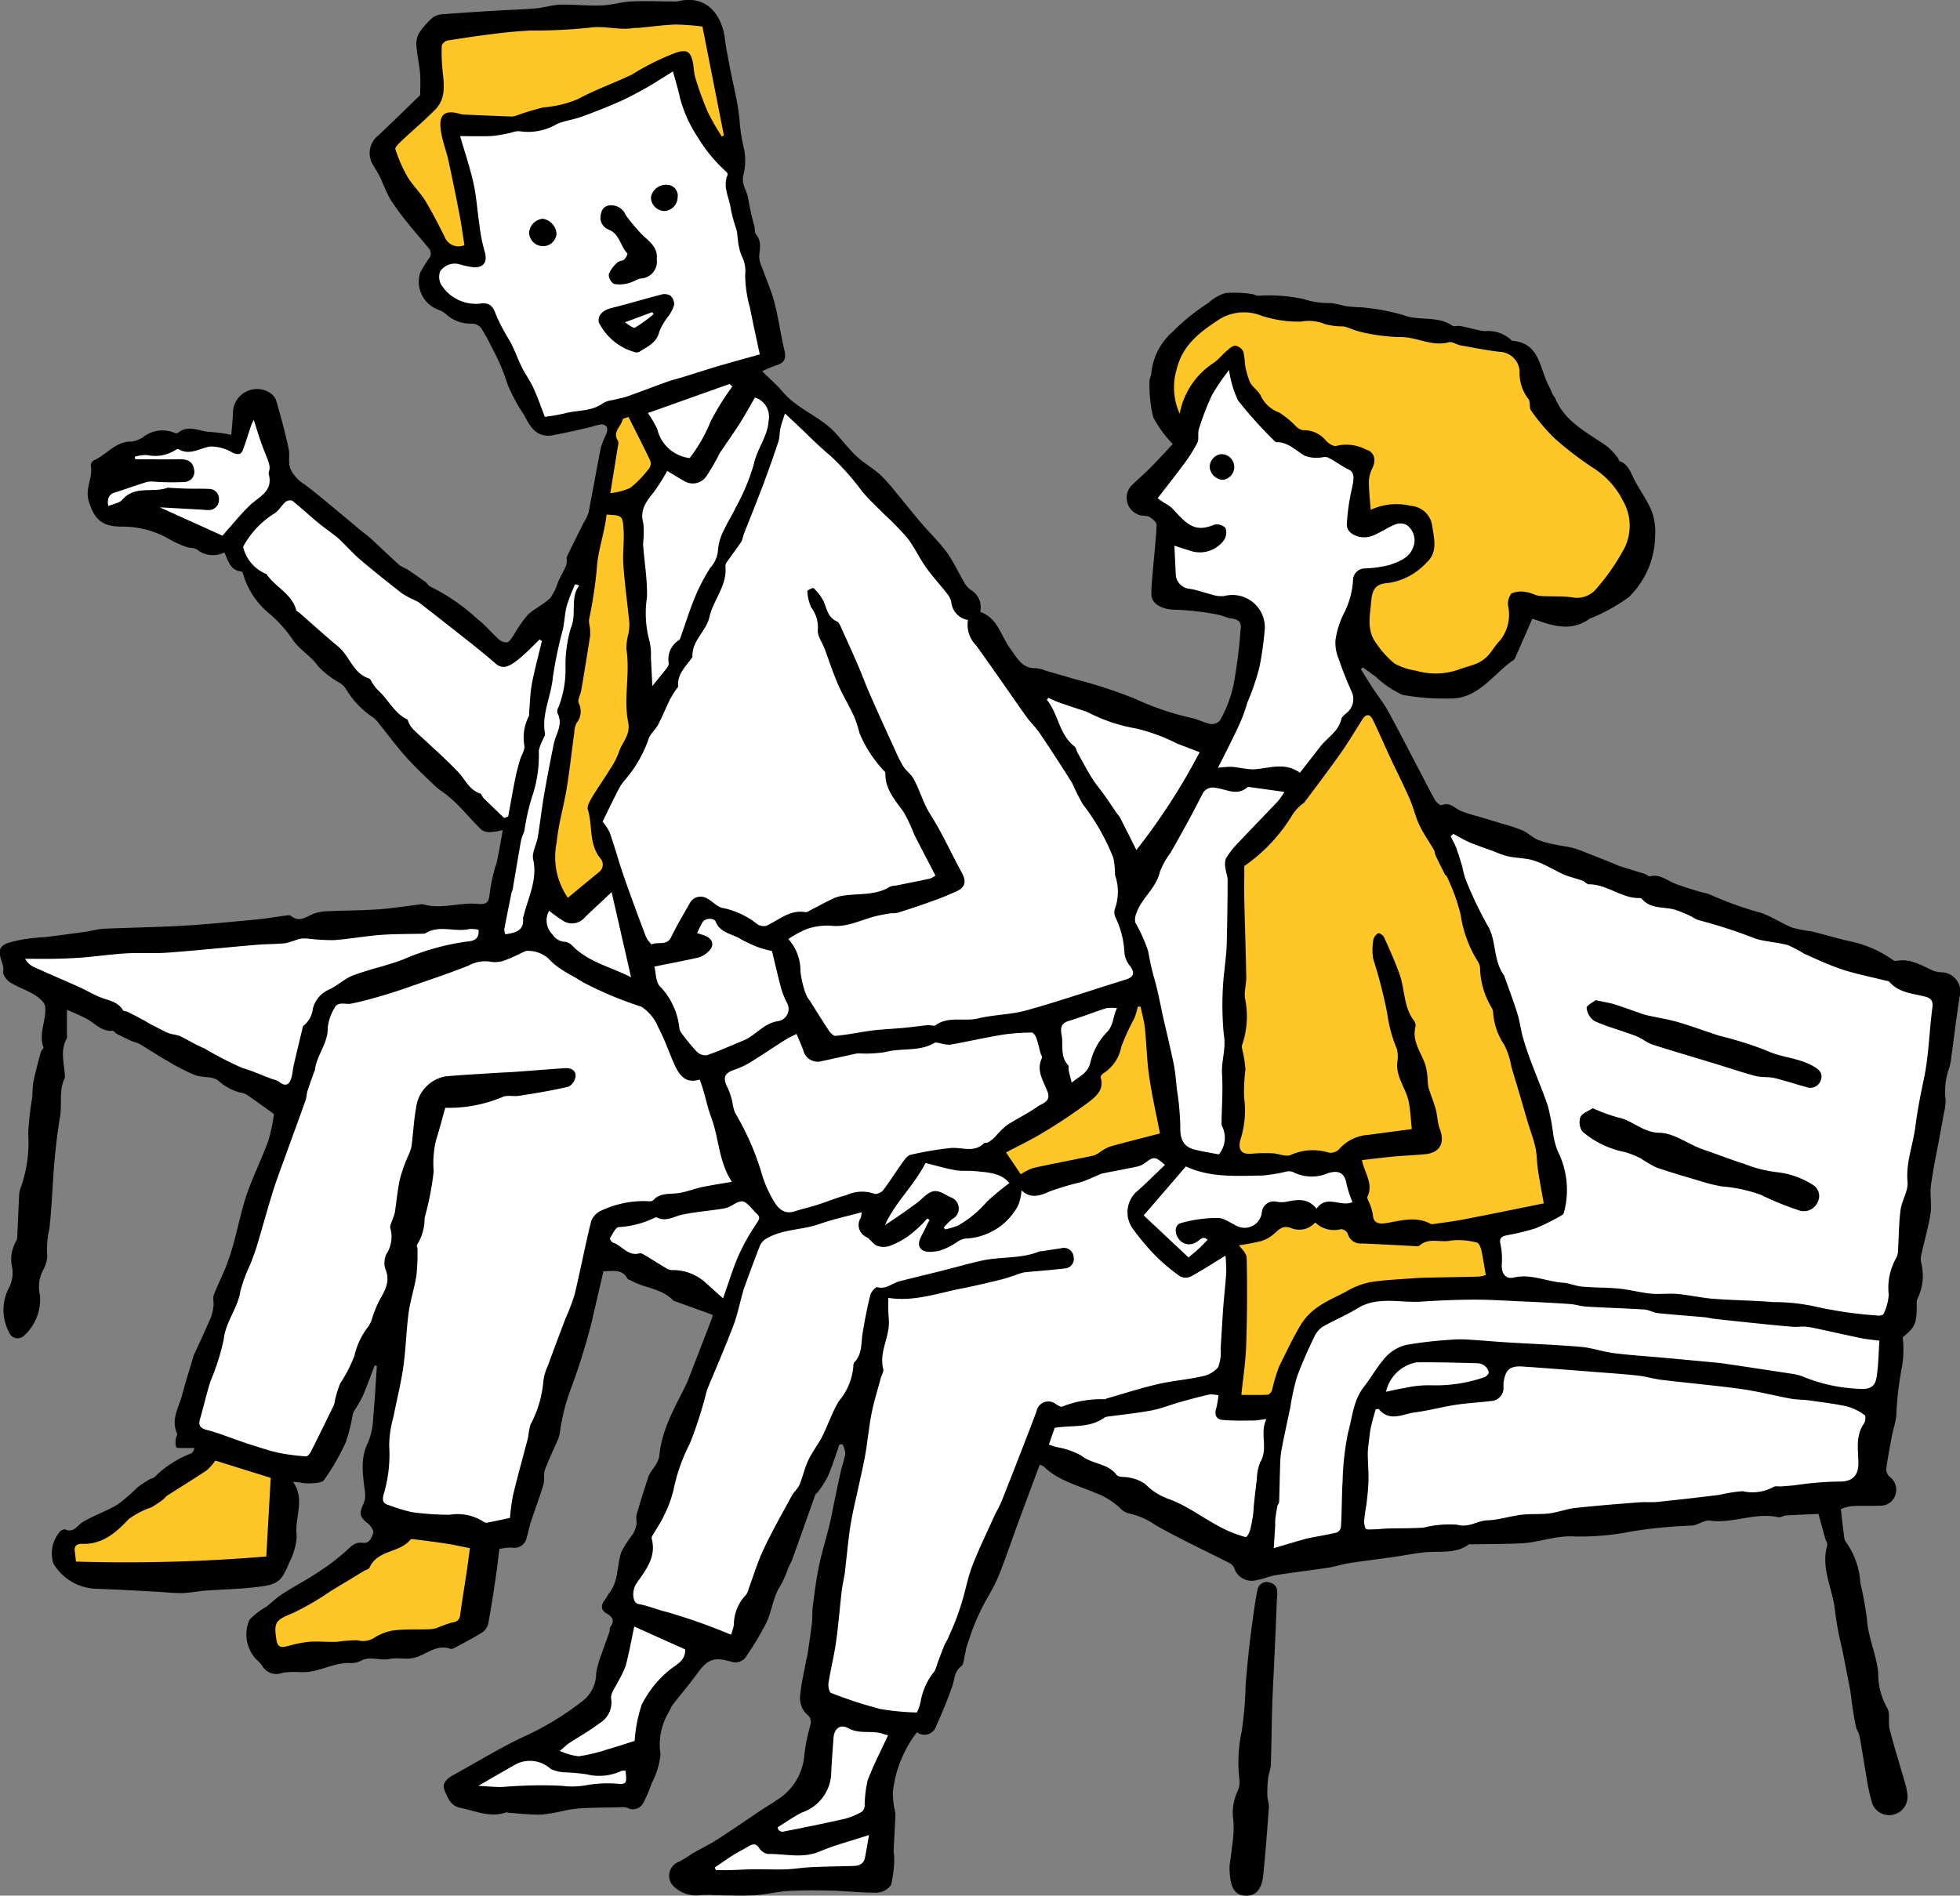 <svg xmlns="http://www.w3.org/2000/svg" width="150.585" height="145.68" viewBox="0 0 150.585 145.68">
  <rect x="0" y="0" width="150.585" height="145.68" fill="#808080" stroke="none"/>
  <g id="icon2_02" transform="translate(-397.697 -443.189)">
    <path id="パス_54035" data-name="パス 54035" d="M436.32,506.983a5.1,5.1,0,0,1-.815.141,1.229,1.229,0,0,1-.779-.134c-.607-.569-1.145-1.213-1.724-1.813a12.04,12.04,0,0,0-.929-.852c-.3-.248-.641-.442-.919-.706-.773-.739-1.56-1.469-2.272-2.265-.74-.829-1.4-1.734-2.1-2.6a2.132,2.132,0,0,0-.376-.4,6.8,6.8,0,0,1-2.154-2.255,1.46,1.46,0,0,0-.442-.424,6.857,6.857,0,0,1-1.652-1.263c-.574-.84-1.5-1.308-2.025-2.145a10.027,10.027,0,0,0-1.647-1.844,6.144,6.144,0,0,1-2.063-2.967c-.028-.128-.1-.343-.17-.349-.874-.078-1.018-.817-1.316-1.464a1.962,1.962,0,0,1-2.123-.234c-.21-.134-.527-.089-.774-.183a7.59,7.59,0,0,1-1.307-.587,7.2,7.2,0,0,0-3.774-.98c-1.457-.024-2.025-.586-2.442-1.954-.306-1.008.344-1.823.154-2.744a.482.482,0,0,1,.232-.393c.994-.436,1.677-1.477,2.919-1.448a2.063,2.063,0,0,0,.93-.383,2.4,2.4,0,0,1,2.277-.314c.1.043.265.09.321.043.841-.7,1.72-.08,2.575-.076a11.034,11.034,0,0,1,1.543.218c.048-.612.107-1.126.128-1.641a1.845,1.845,0,0,1,2.762-1.639,1.223,1.223,0,0,1,.557.64c.361,1.247.71,2.5.97,3.773.1.505-.095,1.029.171,1.577a2.808,2.808,0,0,0,.991,1.062c.923.679,1.792,1.434,2.679,2.162.571.47,1.133.95,1.7,1.421.246.2.51.384.744.6.745.684,1.472,1.386,2.223,2.064a4.445,4.445,0,0,0,.542.281q.731.486,1.442,1c.146.105.242.309.4.368a15.23,15.23,0,0,1,3.6,2.486c.592.444,1.066,1.044,1.623,1.541a.865.865,0,0,0,.65.251c.206-.061.362-.339.506-.545a10.59,10.59,0,0,1,1.07-1.55c.515-.5,1.227-.807,1.743-1.31a4.254,4.254,0,0,0,.6-1.234c.19-.4.4-.786.588-1.185a1.23,1.23,0,0,0,.085-.379c.016-.135-.034-.295.02-.408.422-.879.862-1.751,1.3-2.624a3.146,3.146,0,0,0,.348-.719c.331-1.678.622-3.365.957-5.043a7.746,7.746,0,0,1,.4-.994.869.869,0,0,0,.061-.541.5.5,0,0,0-.425-.223c-.365.051-.718.19-1.082.271-.876.2-1.751.4-2.633.562-1.255.237-1.751-.627-2.224-1.549a12.944,12.944,0,0,1-1.28-2.383,15.242,15.242,0,0,0-1.223-2.845,11.465,11.465,0,0,0-.824-1.487.943.943,0,0,0-.652-.309,2.816,2.816,0,0,1-1.959-.667,1.675,1.675,0,0,0-.567-.369,2.292,2.292,0,0,1-1.472-2.894,9.948,9.948,0,0,1,.757-1.2.639.639,0,0,0-.038-.567c-.548-.7-1.151-1.355-1.7-2.05a20.171,20.171,0,0,1-1.359-1.869,15.631,15.631,0,0,1-.665-1.473c-.176-.363-.388-.709-.594-1.058a1.72,1.72,0,0,1,.405-2.337c1.07-1.018,2.127-2.053,3.186-3.077,0-.534.038-1.114-.01-1.688-.056-.676-.22-1.345-.271-2.021a1.779,1.779,0,0,1,.171-1.018,5.851,5.851,0,0,1,1.1-1.253,1.5,1.5,0,0,1,.827-.239c1.357-.107,2.717-.192,4.076-.276,1-.061,2-.083,2.989-.169.626-.055,1.242-.266,1.866-.283,1.064-.027,2.132.093,3.195.056.763-.027,1.516-.27,2.28-.306,1.062-.052,2.128,0,3.193,0a1.377,1.377,0,0,0,.336,0c2.4-.612,3.462,1.254,3.656,2.845.092.755.25,1.5.392,2.252.254,1.341.616,2.672.737,4.025a12.728,12.728,0,0,0,.29,1.972,4.523,4.523,0,0,1,.016,2.206c-.208.755.287,1.25.363,1.883a20.712,20.712,0,0,0,.478,2.115c.046.2,0,.46.118.6.446.533.291,1.109.241,1.7a2.2,2.2,0,0,0,.222.846c.317.9.716,1.775.955,2.693.314,1.208.471,2.455.764,3.669.149.619.012.963-.6,1.145a11.561,11.561,0,0,0-1.109.465c.559.555,1.12,1.04,1.593,1.6,1.116,1.318,2.826,1.856,3.991,3.1.57.606,1.072,1.282,1.677,1.848.558.52,1.246.9,1.815,1.41a13.357,13.357,0,0,1,1.249,1.414c.638.762,1.253,1.544,1.9,2.3s1.37,1.443,1.952,2.24c.52.711.886,1.534,1.339,2.3a1.723,1.723,0,0,0,.477.573,1.543,1.543,0,0,1,.758,1.708c1.37.482,1.594,1.875,2.328,2.854.516.687.881,1.511,1.946,1.474a2.5,2.5,0,0,1,.727.184c.721.208,1.443.409,2.16.632a34.76,34.76,0,0,1,4.777,1.556,21.48,21.48,0,0,0,4.362,1.467c.481.115.935.363,1.419.452a.831.831,0,0,0,.7-.268,9.86,9.86,0,0,0,1.044-2.736,38.444,38.444,0,0,0,.538-4.226c.1-.529-.1-.808-.667-.875-.389-.045-.757-.26-1.146-.316a21.388,21.388,0,0,0-3.16-.362c-.989,0-1.865-.405-1.876-1.176-.008-.556.051-1.113.1-1.668.1-1.223.247-2.443.3-3.667.009-.2-.31-.481-.541-.613s-.543-.067-.794-.16a1.385,1.385,0,0,1-.464-2.384c.452-.432.926-.843,1.365-1.288.587-.6,1.15-1.214,1.679-1.774a8.927,8.927,0,0,1-1.5-2.054,10.206,10.206,0,0,1-.289-2.732c-.015-.241.15-.491.148-.735a4.819,4.819,0,0,1,1.6-3.083,16.268,16.268,0,0,1,2.783-2.25,3.373,3.373,0,0,1,1.3-.751,8.713,8.713,0,0,1,2,.07c.169.012.331.125.5.134a12.98,12.98,0,0,1,3.491.251,6.189,6.189,0,0,0,2.111.313,7.138,7.138,0,0,1,1.067.222c.281.049.568.065.853.088.248.021.5.007.745.049a16.05,16.05,0,0,1,2.919.571c1.221.463,2.607.027,3.747.805.139.1.4-.011.6.027.461.088.917.208,1.377.31a2.289,2.289,0,0,0,.523.088,2.583,2.583,0,0,1,1.967.628c.047.046.106.107.163.112,2.082.182,2.064,2.064,2.742,3.382.139.27.253.552.386.825.028.06.1.1.128.159.751,1.9,2.525,2.686,4.033,3.77a5.309,5.309,0,0,1,.811.877c.057.066.061.214.12.236.605.213.8.73,1.051,1.256.42.872,1.026,1.658,1.4,2.545a4.421,4.421,0,0,1,.283,1.876,6.682,6.682,0,0,1-2.033,4.78A13.886,13.886,0,0,1,520,490.668c-.039.021-.1.011-.131.036-1.419,1.063-2.864.594-4.309.072a.694.694,0,0,0-.139-.029c-.431.984-.852,1.947-1.276,2.911a.541.541,0,0,1-.138.234c-1.624,1.092-2.724,3.082-5.046,2.976a17.249,17.249,0,0,1-3.51-.282,7.42,7.42,0,0,1-2.069-1.405c-.322-.229-.641-.463-.961-.695l-.172.125c.312.5.618,1,.939,1.491.374.57.806,1.107,1.133,1.7.826,1.506,1.608,3.036,2.406,4.558.409.779.8,1.569,1.235,2.334.1.173.4.413.5.372.62-.254.974.208,1.433.424a9.811,9.811,0,0,0,1.329.428c.605.184,1.213.361,1.816.549a14.5,14.5,0,0,1,1.616.533c.423.188.773.546,1.2.73a7.644,7.644,0,0,0,1.375.372c.448.1.912.14,1.353.264s.876.313,1.31.482c.583.227,1.163.46,1.743.693.16.064.311.152.475.2.662.211,1.327.409,1.988.621.127.041.26.2.355.176.735-.193,1.252.263,1.856.526a22.059,22.059,0,0,0,2.317.739,2.693,2.693,0,0,1,.522.164,27.366,27.366,0,0,0,3.929,1.4c.8.3,1.53.793,2.326,1.114a10.509,10.509,0,0,0,1.452.279c1.013.247,2.013.558,3.031.779a8.784,8.784,0,0,1,3.224,1.411.38.38,0,0,0,.248.09c1.1-.231,1.978.357,2.909.767a2.509,2.509,0,0,0,.669.106,1.471,1.471,0,0,1,1.319,1.853c-.257,1.614-.446,3.239-.667,4.858a3.262,3.262,0,0,1-.126.6,5.363,5.363,0,0,0-.29,2.482,3.488,3.488,0,0,1-.124,1c-.093.55-.2,1.1-.3,1.648-.237,1.306-.519,2.606-.7,3.919-.1.706.079,1.449-.029,2.151-.164,1.067-.473,2.11-.707,3.166a1.462,1.462,0,0,0-.027.59,3.988,3.988,0,0,1-.272,2.809.866.866,0,0,0-.058.4c.011,1.508-.105,1.776-1.077,2.569a8.343,8.343,0,0,1-.032,2.142,24.953,24.953,0,0,0-.462,3.915c-.063.519-.238,1.023-.336,1.538-.163.847-.325,1.7-.437,2.552a.782.782,0,0,0,.264.567,1.238,1.238,0,0,1,.456,1.346,1.187,1.187,0,0,1-1.183.882c-.74.032-1.485-.013-2.225.036a2.971,2.971,0,0,0-.8.237c.1.8.165,1.425.247,2.047a.879.879,0,0,0,.125.44,6.02,6.02,0,0,1,1.131,3.184,26.009,26.009,0,0,1,.5,2.739c.089,1.448.745,2.762.87,4.185a5.3,5.3,0,0,0,.681,2.66c.273.415.056,1.121.2,1.662.354,1.384.788,2.747,1.18,4.12a4.654,4.654,0,0,1,.18.873,1.417,1.417,0,0,1-1.063,1.559,1.394,1.394,0,0,1-1.675-.973,17.451,17.451,0,0,1-.419-2.015c-.178-1-.325-2.008-.51-3.007-.048-.261-.221-.5-.281-.757-.109-.475-.183-.958-.258-1.44s-.116-.969-.2-1.448c-.2-1.054-.412-2.105-.619-3.157a24.849,24.849,0,0,1-.526-2.77c-.137-1.713-1.126-3.323-.61-5.116.046-.159-.106-.373-.159-.564-.15-.544-.3-1.088-.508-1.863-.676.031-1.589.064-2.5.118-.2.012-.417.174-.6.134-1.773-.393-3.475.51-5.25.264-.443-.061-.936.365-1.414.382a37.013,37.013,0,0,0-4.517.435,20.208,20.208,0,0,1-4.452.4c-1.431-.095-2.707.456-4.071.524-1.27.064-2.544.056-3.817.081-.088,0-.2-.027-.261.017-1.05.756-2.274.478-3.432.6-.769.083-1.529.242-2.3.35-1.146.164-2.3.3-3.438.477-.539.083-1.063.264-1.6.346-1.336.205-2.679.362-4.014.573-.493.078-.965.291-1.457.376a1.413,1.413,0,0,1-1.767-.914.8.8,0,0,0-.292-.35c-1.921-.981-3.884-1.888-5.756-2.954a5.861,5.861,0,0,0-2.015-.894,1.231,1.231,0,0,1-.652-.362,5.638,5.638,0,0,0-2-1.238c-1.323-.572-2.813-.921-3.9-1.994a1.326,1.326,0,0,0-.325-.153c-.2.529-.389,1.033-.578,1.539q-.557,1.5-1.111,3c-.5,1.359-.954,2.736-1.5,4.073-.334.81-.825,1.556-1.224,2.342-.243.477-.461.969-.659,1.468s-.369,1.025-.537,1.543c-.068.208-.087.432-.143.644-.081.3-.079.732-.281.882-.553.412-.5,1.016-.694,1.553-.364,1.023-.771,2.033-1.224,3.018a.949.949,0,0,1-1.485.5,9.151,9.151,0,0,0-1.851,4.611,6.913,6.913,0,0,0,.1,1.157,3.85,3.85,0,0,1,.1.539c-.037.947-.1,1.893-.139,2.84-.007.152.057.307.046.458a9.08,9.08,0,0,1-.241,2.119,1.394,1.394,0,0,1-1.1.6c-1.155.022-2.311-.125-3.467-.154-1.116-.028-2.235-.036-3.348.027-.853.049-1.7.277-2.55.325-1,.056-2.013.006-3.019,0a7.009,7.009,0,0,0-1.232,0,2.48,2.48,0,0,1-1.911-.608,1.142,1.142,0,0,1,.325-1.961,9.417,9.417,0,0,0,1-.617c.653-.375,1.335-.7,1.968-1.11,1.13-.723,2.23-1.492,3.346-2.236.4-.265.813-.5,1.2-.775a4.47,4.47,0,0,0,2.132-3.606,16.767,16.767,0,0,1,.48-2.269.729.729,0,0,0-.165-.6,1.739,1.739,0,0,1-.644-1.592c.081-.9.3-1.784.464-2.674.032-.173.086-.344.111-.518.113-.782.234-1.563.324-2.348.052-.451.017-.911.076-1.36.134-1.016.261-2.036.47-3.038.218-1.049.543-2.075.8-3.118.158-.647.27-1.3.407-1.956.171-.815.339-1.63.524-2.442a9.166,9.166,0,0,0,.294-1.1,2.07,2.07,0,0,0-.212-.724l-.242.014c-.286.806-.536,1.628-.872,2.413a8.344,8.344,0,0,1-.791,1.248c-.049.074-.159.116-.187.193-.589,1.643-1.167,3.289-1.756,4.932-.091.255-.232.492-.341.741a8.216,8.216,0,0,1-.574,1.3c-.606.906-.655,2.015-1.136,2.951a22.375,22.375,0,0,1-1.619,2.669,1.057,1.057,0,0,1-.936.277c-1.4-.421-1.894-.264-2.719.886-.6.829-1.268,1.6-1.893,2.411-.131.17-.19.4-.309.576a4.881,4.881,0,0,0-.614,3.229,6.218,6.218,0,0,1-.7,2.259,9.458,9.458,0,0,1-.584,1.38.9.9,0,0,1-1.271.455,1.453,1.453,0,0,0-.585-.038c-.95.017-1.9.025-2.849.067a11.138,11.138,0,0,0-1.331.173,13.592,13.592,0,0,1-1.816.32c-.838.024-1.679-.084-2.519-.137-.067,0-.144-.055-.2-.035-1.241.441-2.383-.12-3.555-.353-.734-.146-.967-.822-1.194-1.374-.208-.505.213-.881.671-1.132,1.892-1.033,3.729-2.186,5.687-3.074a22.625,22.625,0,0,0,4.371-2.71,2.745,2.745,0,0,0,.935-2.089,7.628,7.628,0,0,1,.427-1.482c.181-.547.392-1.084.58-1.629.045-.128.01-.3.081-.4.333-.472.205-.758-.281-1.033-.434-.246-.48-.634-.149-1.044.139-.172.226-.385.362-.56.717-.919.558-2.087.9-3.1a8.275,8.275,0,0,1,.906-1.414,2.19,2.19,0,0,0,.266-.734c.043-.24-.057-.511.008-.74.289-1.007.605-2.005.935-3a3.7,3.7,0,0,1,.36-.575,2.578,2.578,0,0,0,.452-.9c.163-2.092,1.234-3.832,2.114-5.647.01-.021.022-.04.031-.061q.952-2.459,1.9-4.919a.757.757,0,0,0,.042-.266l-2.842-1.026a.475.475,0,0,1-.187-.084c-.862-.919-2.151-.927-3.178-1.494-.12-.066-.293-.105-.349-.208-.378-.686-1.01-.555-1.822-.53l-.811,3.476c-.026.111-.037.227-.07.336a51.163,51.163,0,0,1-1.585,5.116,15.532,15.532,0,0,0-.893,3.54,1.977,1.977,0,0,1-.14.458c-.334.779-.71,1.544-1,2.34-.125.349-.01.779-.118,1.14-.287.957-.645,1.894-.957,2.845-.127.385-.2.788-.315,1.179a.972.972,0,0,1-1.168.8,4.158,4.158,0,0,0-.939.11c-.1.755-.178,1.5-.289,2.236-.174,1.166-.348,2.332-.566,3.49a1.11,1.11,0,0,1-.437.667c-.67.425-1.38.789-2.078,1.167-.118.064-.285.149-.388.112-1.169-.415-1.978.594-3,.73-.548.073-1.13-.063-1.666.048-.739.153-1.493-.246-2.215.14a1.582,1.582,0,0,1-.792.176c-1.139-.061-2.13.537-3.218.674-.421.053-.854,0-1.282.013a4.159,4.159,0,0,0-.789.079,1.24,1.24,0,0,1-1.491-.54,2.579,2.579,0,0,0-.456-.5,2.787,2.787,0,0,1-.534-3.053,5.517,5.517,0,0,1,1.267-.98c.425-.33.813-.715,1.262-1.005.856-.552,1.764-1.023,2.612-1.585a17.143,17.143,0,0,0,2.264-1.7c.39-.365.715-.722,1.271-.646.589.081.7-.417.83-.744.069-.169-.184-.571-.4-.734-.635-.491-.706-.759-.351-1.507a1.593,1.593,0,0,0,.129-.827c-.15-1.319-.427-2.613.236-3.915a5.541,5.541,0,0,0,.389-1.955c.125-1.3.191-2.6.281-3.906l-.166-.047c-.285.742-.555,1.49-.861,2.224a10.662,10.662,0,0,1-.541,1,2.531,2.531,0,0,0-.284.525,13.449,13.449,0,0,1-.541,2.165,17.486,17.486,0,0,1-1.663,2.888c-.176.249-.774.254-1.183.269-.369.014-.742-.111-1.207-.117.982,1.357.086,2.787.29,4.173a5.1,5.1,0,0,1-.6,2.077,5.657,5.657,0,0,1-.431.9c-.43.769-1.253.827-1.964.92-1.33.173-2.68.188-4.02.286-.6.044-1.194.18-1.791.19-.679.012-1.359-.076-2.039-.11-1.494-.077-2.988-.167-4.483-.217a3.983,3.983,0,0,1-3.371-1.946,2.569,2.569,0,0,1,.529-2.479c.108-.076.284-.179.373-.139.676.293.919-.308,1.356-.569.852-.511,1.818-.829,2.669-1.34a13.95,13.95,0,0,0,1.539-1.326,8.787,8.787,0,0,1,.939-.622c.114-.071.278-.08.365-.169a8.2,8.2,0,0,1,2.793-1.81c.115-.049.2-.167.282-.423-.291,0-.582.007-.872,0-.188-.007-.488.022-.537-.071a1.255,1.255,0,0,1-.024-.63c.011-.145.135-.32.087-.426-.486-1.079.149-2,.4-2.968s.562-1.932.847-2.9a.432.432,0,0,1,.012-.067c.447-.982.908-1.958,1.333-2.948a3.464,3.464,0,0,0,.211-.939c.034-.264-.07-.564.02-.8.3-.78.681-1.529.985-2.308a17.909,17.909,0,0,0,.57-1.791c.34-1.233.587-2.5,1-3.7.474-1.371,1.136-2.676,1.629-4.042a13.953,13.953,0,0,0,.446-2.071c-.771-.552-1.424-1.031-2.091-1.488a1.36,1.36,0,0,0-.505-.164,4.035,4.035,0,0,1-1.7-.93c-.437-.339-1.216-.2-1.785-.416a16.349,16.349,0,0,1-2.145-1.108c-.723-.413-1.418-.875-2.133-1.3a5,5,0,0,0-.5-.172q-.624-.283-1.234-.594c-.115-.058-.216-.238-.311-.23-.8.075-1.289-.495-1.885-.864a15.193,15.193,0,0,0-1.624-.741c0,.755,0,1.306,0,1.857,0,.114.04.252-.009.339-.542.96-.177,1.957-.142,2.941,0,.023.012.051,0,.068-.481.954-.209,2-.374,3-.2,1.18-.337,2.37-.441,3.561-.148,1.691-.187,3.392-.384,5.077a6.861,6.861,0,0,0-.163,2,2.261,2.261,0,0,1-.289,1.106,2.765,2.765,0,0,0-.26,2.025,3.784,3.784,0,0,1-1.28,3.106.7.7,0,0,1-1.1-.3,3.642,3.642,0,0,1,.022-3.478,2.527,2.527,0,0,0,.216-1.5,2.73,2.73,0,0,1,.276-1.982.672.672,0,0,0,.111-.318c.052-1.068.091-2.137.145-3.206a1.817,1.817,0,0,1,.114-.6,10.375,10.375,0,0,0,.585-4.21,22.986,22.986,0,0,1,.3-2.7c.046-.418.018-.85.1-1.259.159-.774.369-1.538.573-2.3.033-.126.228-.266.2-.344-.4-1.076.245-2.1.129-3.137-.037-.33-.472-.69-.81-.9-.6-.369-1.29-.587-1.883-.961-.263-.166-.58-.6-.531-.843.149-.728-.869-1.686.3-2.165a9.993,9.993,0,0,1,2.2-.412c.266-.043.54-.035.808-.068,1.008-.127,2.015-.255,3.021-.4.469-.065.931-.21,1.4-.232,2.058-.093,4.12-.117,6.175-.239,1.892-.111,3.778-.306,5.665-.484.693-.066,1.38-.193,2.071-.281.156-.02.371-.063.468.016.655.529,1.17.068,1.745-.171a3.431,3.431,0,0,1,1.135-.189c1.272-.059,2.546-.053,3.815-.142,1.064-.075,2.122-.247,3.182-.375a.731.731,0,0,1,.273-.014c1.4.408,2.795-.162,4.2-.033.757.069.862-.147.933-.915a14.17,14.17,0,0,1,.375-1.791c.041-.178.129-.344.161-.523C436.039,508.633,436.173,507.834,436.32,506.983Z" transform="translate(0 0)"/>
    <path id="パス_54036" data-name="パス 54036" d="M511.495,611.54c.061-.472.194-1.39.291-2.311a7.283,7.283,0,0,0,.009-1.234,3.921,3.921,0,0,1,.329-2.272,1.642,1.642,0,0,0,.128-.931,11.242,11.242,0,0,1,.186-3.663,29.45,29.45,0,0,0,.3-3.573c.077-.935.163-1.869.265-2.8.094-.854.208-1.707.327-2.557.091-.649.179-1.3.321-1.939a.707.707,0,0,1,.944-.559c.479.118.6.477.569.952-.059.784-.071,1.573-.106,2.359q-.07,1.582-.144,3.163c-.048,1.048-.11,2.1-.14,3.146-.042,1.454-.048,2.91-.1,4.364-.013.36-.172.712-.212,1.074a10.06,10.06,0,0,0-.056,1.332c.007.293.138.589.117.876-.126,1.739-.257,3.478-.432,5.212-.115,1.138-.6,1.635-1.407,1.58S511.517,613.155,511.495,611.54Z" transform="translate(-19.339 -24.893)"/>
    <path id="パス_54037" data-name="パス 54037" d="M453.469,512.834c.453-.92.849-1.744,1.268-2.557a4.107,4.107,0,0,1,.472-.668A9.6,9.6,0,0,0,457,506.5c.13-.408.529-.721.736-1.115.329-.623.589-1.282.9-1.916a8.947,8.947,0,0,1,.492-.8c.049-.076.155-.154.149-.224-.084-.96.6-1.541,1.077-2.227a.117.117,0,0,0,.022-.064c-.061-1.224,1.056-1.942,1.3-3.025.3-1.344,1.39-2.439,1.229-3.929a.633.633,0,0,1,.152-.368c.354-.506.731-1,1.075-1.508a2.634,2.634,0,0,0,.164-.519c.495-1.265,1.01-2.523,1.489-3.794q.631-1.68,1.194-3.384c.106-.323.081-.688.156-1.024s.2-.67.346-1.134c.358.334.647.6.934.872.823.773,1.609,1.59,2.479,2.308a19.363,19.363,0,0,1,2.507,2.794c.516.626,1.123,1.175,1.693,1.756a22.84,22.84,0,0,1,1.792,1.841c.54.691.907,1.515,1.416,2.233s1.091,1.341,1.622,2.023a1.57,1.57,0,0,1,.338.662,1.541,1.541,0,0,0,1.282,1.382,2.238,2.238,0,0,0,.624,1.951c1.307,1.808,2.563,3.652,3.855,5.472.315.444.728.822,1.032,1.273.852,1.268,1.69,2.548,2.5,3.846a16.364,16.364,0,0,0,.813,1.619,16.965,16.965,0,0,1,2.338,4.1,6.507,6.507,0,0,1,.136,1.34,3.9,3.9,0,0,1,0,2.572.879.879,0,0,0,.026.661,7.068,7.068,0,0,1,.7,2.793,1.919,1.919,0,0,0,.434.97c.379.532.273.849-.331,1.035-2.542.782-5.059,1.647-7.619,2.363-1.208.338-2.509.329-3.733.624-1.076.26-2.254-.2-3.256.517-.133.095-.4-.017-.6,0-.62.061-1.238.149-1.859.207-.676.064-1.355.1-2.031.16-.295.026-.588.07-.88.115-.774.119-1.546.271-2.324.341-.162.015-.4-.231-.517-.411-.51-.765-.991-1.55-1.482-2.328a1.96,1.96,0,0,1-.28-.468,7.35,7.35,0,0,1-.416-1.751,3.634,3.634,0,0,0-.933-2.482,7.879,7.879,0,0,1,1.433-.774,4.809,4.809,0,0,1,1.858-.249c1.3.148,2.391-.514,3.581-.772.325-.071.652-.133.981-.183a3.747,3.747,0,0,0,.544-.039c.815-.258,1.629-.524,2.433-.816a22.2,22.2,0,0,0,2.129-.854c.663-.322.72-.766.369-1.411-.812-1.492-1.511-3.054-2.418-4.483-.554-.872-.8-1.845-1.281-2.723-.2-.368-.586-.631-.813-.989a11,11,0,0,1-.649-1.307q-.624-1.351-1.233-2.709c-.288-.64-.575-1.282-.849-1.927-.24-.566-.448-1.145-.692-1.709q-.606-1.4-1.245-2.786c-.113-.246-.221-.589-.424-.681-.691-.312-.761-.957-1.01-1.536a3.845,3.845,0,0,0-.778-1.027c-.038-.041-.485.173-.477.237a3.628,3.628,0,0,0,.294,1.249,2.53,2.53,0,0,1,.517,1.693c-.069.468.338,1.005.528,1.513.34.91.639,1.839,1.028,2.728.366.84.847,1.629,1.234,2.461a10.248,10.248,0,0,1,.414,1.281,9.507,9.507,0,0,0,1.782,2.783c.068.09.2.179.2.266-.032,1.244.747,2.085,1.408,3.01a12.461,12.461,0,0,1,.8,1.7c.528,1.052,1.08,2.091,1.643,3.177a1.945,1.945,0,0,1-.44.236c-.881.19-1.765.364-2.649.541a1.25,1.25,0,0,0-.4.073c-1.086.681-2.331.511-3.512.683a2.813,2.813,0,0,0-.794.2c-.648.306-1.278.652-1.917.98-.081.042-.178.11-.254.1-1.213-.222-2.053.6-3.031,1.047a.9.9,0,0,1-.693-.125,6.243,6.243,0,0,0-2.61-1.238c-.436-.043-.815-.519-1.25-.738a.939.939,0,0,0-1.352.411c-.489.845-.984,1.688-1.41,2.565-.337.694-1.027.312-1.5.559a2.013,2.013,0,0,1-.462-.669c-.564-1.484-1.117-2.973-1.638-4.473-.4-1.144-.716-2.314-1.116-3.456A3.846,3.846,0,0,0,453.469,512.834Z" transform="translate(-9.478 -6.505)" fill="#fff"/>
    <path id="パス_54038" data-name="パス 54038" d="M454.586,541.108c.391.965.53,1.945.878,2.866.61,1.613.582,3.453,1.6,4.991-.842.147-1.576.252-2.3.407-.624.133-1.228.386-1.856.467-.67.086-1.367-.045-1.9.549-.1.11-.392.063-.6.059a7.7,7.7,0,0,0-3.433.755,1.434,1.434,0,0,0-.73.815c-.459,1.864-.819,3.753-1.267,5.62a15.811,15.811,0,0,1-.7,1.839c-.454,1.2-.91,2.4-1.346,3.611a3.837,3.837,0,0,0-.362,1.314,8.585,8.585,0,0,1-.986,3.233,6.925,6.925,0,0,0-.172.94c-.066.3-.157.6-.235.9-.318,1.216-.656,2.427-.942,3.651a16.191,16.191,0,0,0-.221,1.668c-.6.126-1.186.257-1.778.37a.339.339,0,0,1-.248-.078,3.715,3.715,0,0,0-2.62-.533,22.274,22.274,0,0,1-2.89-.2,14.073,14.073,0,0,1-1.761-.536c-.461-.131-.531-.369-.41-.822a10.656,10.656,0,0,0,.428-3.745,8.446,8.446,0,0,1,.334-2.245c.242-1.264.566-2.516.747-3.788.2-1.385.225-2.792.412-4.179.13-.968.448-1.91.6-2.877a16.164,16.164,0,0,0,.083-2.029c0-.111-.086-.271-.038-.328a3.7,3.7,0,0,0,.58-2.054,22.648,22.648,0,0,0,.7-3.588,7.589,7.589,0,0,1,.19-2.427c.256-.8.463-1.619.7-2.459a10.593,10.593,0,0,0,4.389-.825c.363-.171.861-.027,1.286-.095,1.27-.2,2.543-.406,3.794-.7a1.052,1.052,0,0,0,.544-.8c.032-.466-.374-.653-.811-.624-1.266.083-2.53.189-3.8.281-.478.035-.957.048-1.435.08-1.311.085-2.625.152-3.934.267A2.779,2.779,0,0,0,432.8,543.3c-.183.984-.218,2-.358,2.989a4.463,4.463,0,0,1-.323.842,12.594,12.594,0,0,0-.569,1.653c-.176.837-.252,1.694-.381,2.542a3.776,3.776,0,0,1-.146.449c-.076.262-.272.577-.192.78a2.454,2.454,0,0,1-.322,1.987,1.6,1.6,0,0,0-.071,1.123c.44,1-.09,1.741-.52,2.537a10.122,10.122,0,0,0-.445,1.1,2.941,2.941,0,0,1-.3.731,5.622,5.622,0,0,0-1.11,2.306,10.754,10.754,0,0,1-1.087,2.108,8.377,8.377,0,0,0-.4,1.263,2.542,2.542,0,0,1-.081.393c-.584,1.2-1.17,2.4-1.774,3.6-.076.151-.257.37-.374.361a16.281,16.281,0,0,1-2.133-.281c-.725-.158-1.43-.408-2.142-.625-.315-.1-.623-.213-.935-.32-.79-.271-1.569-.59-2.376-.794-.512-.129-.71-.34-.564-.838.278-.954.5-1.925.791-2.875a17.885,17.885,0,0,0,1.034-3.248c.139-1.365,1.071-2.378,1.275-3.69a11.286,11.286,0,0,1,.764-2.073c.2-.526.4-1.053.558-1.59.4-1.332.764-2.678,1.177-4.006.278-.893.613-1.768.931-2.648.525-1.455,1.061-2.907,1.58-4.364.082-.232.077-.493.152-.728.162-.508.348-1.009.525-1.511.007-.021.041-.034.042-.053.105-1.165,1.02-2.077.989-3.309a3.7,3.7,0,0,1,.485-1.45c.272-.615.848-.3,1.3-.388.889-.176,1.766-.425,2.635-.683.823-.245,1.635-.53,2.446-.814,1.332-.467,2.675-.913,3.983-1.442a2.586,2.586,0,0,1,1.758-.265,2.2,2.2,0,0,0,1.177-.2c.493-.172.953-.437,1.434-.646a2.321,2.321,0,0,1,1.753.6,4.805,4.805,0,0,0,1.009.836c.528.348,1.1.624,1.633.97a27.96,27.96,0,0,0,4.49,1.88,3.481,3.481,0,0,1,1.3,1.606c.5.937.833,1.956,1.272,2.924C453.058,540.818,453.551,541.434,454.586,541.108Z" transform="translate(-3.137 -14.954)" fill="#fff"/>
    <path id="パス_54039" data-name="パス 54039" d="M463.822,587.04a44.944,44.944,0,0,0-4.916-1.741c-.739-.176-1.438-.481-2.186-.615-.5-.09-.519-1.053-.178-1.556.7-1.036,1.572-2.04,1.185-3.473-.041-.151.156-.373.257-.555.217-.387.481-.752.657-1.156a8.888,8.888,0,0,0,.764-2.04,13.653,13.653,0,0,1,1.254-3.552,32.394,32.394,0,0,0,1.306-4.08c.007-.022.012-.045.02-.066.672-1.624,1.375-3.235,2-4.875.308-.8.482-1.658.715-2.49.031-.109.047-.223.086-.329.419-1.139.826-2.283,1.276-3.41a1.237,1.237,0,0,1,.531-.533c1.242-.713,2.708-.622,4.027-1.092,1.014-.362,2.078-.583,3.236-.9a2.227,2.227,0,0,1-.059.409,1.013,1.013,0,0,0,.428,1.491c.305.171.508.549.821.675a1.52,1.52,0,0,0,1,0,6.354,6.354,0,0,0,1.379-.735,9.3,9.3,0,0,0,1.03-.887c.159-.145.3-.316.442-.476l.183.116a5.085,5.085,0,0,0-.258.481c-.208.506-.666,1.1-.539,1.507.188.6.994.471,1.518.387a5.186,5.186,0,0,0,1.355-.661,1.788,1.788,0,0,1,.629-.285,4.793,4.793,0,0,0,4.1-2.557,3.973,3.973,0,0,0,.257-1.151c.665.625,1.337.465,2.116.1a19.963,19.963,0,0,1,2.416-.72c.468-.149.914-.369,1.37-.557a1.781,1.781,0,0,1,.316-.124c.885-.176,1.773-.335,2.655-.523a1.617,1.617,0,0,0,.614-.284c.672-.505.8-.5,1.529.154-.752.715-1.478,1.456-2.259,2.132a2.15,2.15,0,0,0-.16,2.835,18.17,18.17,0,0,0,1.712,2.029,14.473,14.473,0,0,0,1.865,1.561.935.935,0,0,0,.822.022c.875-.475,1.712-1.019,2.673-1.605a12.508,12.508,0,0,1,.058,1.307c-.056.888-.164,1.773-.23,2.66-.077,1.05-.126,2.1-.2,3.152a3.309,3.309,0,0,1-.192,1.455,2.086,2.086,0,0,1-1.238.7c-1.129.254-2.3.343-3.421.605-1.319.307-2.611.727-3.915,1.1-.042.012-.083.061-.122.058a8.032,8.032,0,0,0-3.279.561c-.125.044-.336-.088-.48-.181a.926.926,0,0,0-1.5.541c-.33.912-.686,1.814-1.038,2.718-.543,1.4-1.083,2.794-1.641,4.184-.161.4-.39.773-.569,1.167-.569,1.258-1.175,2.5-1.677,3.788-.328.837-.492,1.736-.746,2.6-.151.515-.319,1.026-.509,1.527s-.419,1.005-.639,1.5c-.071.161-.182.306-.248.469-.181.447-.35.9-.52,1.348a4.8,4.8,0,0,1-.237.662,4.965,4.965,0,0,0-1.063,2.264,3.268,3.268,0,0,1-.305.922,19.479,19.479,0,0,1-2.817-.27,33.373,33.373,0,0,1-3.773-1.234c-.147-.055-.239-.517-.2-.766.164-1.044.428-2.073.576-3.119.187-1.322.29-2.655.444-3.982.051-.429.156-.851.223-1.278.042-.267.059-.538.091-.808.121-1.018.207-2.044.377-3.055.178-1.055.442-2.094.665-3.142.164-.767.344-1.531.475-2.3.171-1.012.261-2.038.462-3.043.18-.907.46-1.795.7-2.69.065-.242.245-.509.192-.717-.311-1.208.385-2.27.435-3.418.014-.339-.034-.68-.043-1.02-.007-.325,0-.649,0-1.019,2,.3,3.739-.349,5.519-.7,1.07-.209,2.132-.462,3.19-.724.521-.13,1.025-.33,1.538-.493a1.623,1.623,0,0,1,.329-.062c.985-.094,1.974-.164,2.957-.284a.739.739,0,0,0,.7-.919.75.75,0,0,0-.969-.631c-.486.073-.971.149-1.458.223a.911.911,0,0,0-.2.018c-1.433.591-2.992.38-4.463.715-1,.227-1.985.507-2.978.758-1.1.277-2.213.54-3.315.825-.561.146-1.018.633-1.7.449-.122-.032-.474.359-.534.6-.239.964-.428,1.942-.59,2.921-.128.775-.014,1.607-.629,2.248a.49.49,0,0,0-.085.327,4.756,4.756,0,0,1-1.111,2.66c-.515.85-.825,1.821-1.276,2.713-.318.629-.771,1.191-1.072,1.827-.285.6-.42,1.277-.679,1.894-.125.3-.418.524-.575.813-.74,1.361-1.506,2.711-2.169,4.109-.462.977-.773,2.026-1.153,3.043a1.26,1.26,0,0,1-.213.491,3.3,3.3,0,0,0-.929,2.3A3.987,3.987,0,0,1,463.822,587.04Z" transform="translate(-9.961 -18.225)" fill="#fff"/>
    <path id="パス_54040" data-name="パス 54040" d="M532.181,520.392c.406.216.8.463,1.221.641.624.262,1.269.476,1.906.71a7.674,7.674,0,0,0,1.083.381c.589.118,1.2.123,1.787.261a6.822,6.822,0,0,1,1.271.522c.437.2.849.459,1.293.64s.892.275,1.331.432c.189.068.355.288.533.289,1.384,0,2.473,1.072,3.856,1.057a.277.277,0,0,1,.193.051c.674.81,1.677.6,2.536.838a10.023,10.023,0,0,1,1.314.547,2.421,2.421,0,0,0,.482.252,38.946,38.946,0,0,1,4.424,1.436c.8.242,1.657.27,2.463.489a9.9,9.9,0,0,1,1.252.662c.974.431,1.943.891,2.953,1.221,1.069.35,2.182.564,3.276.838.109.027.254.029.315.1.721.834,1.758.891,2.721,1.131.459.115.664.308.588.869-.246,1.819-.271,3.68-.652,5.468-.259,1.212-.494,2.411-.65,3.641-.18,1.424-.744,2.772-.605,4.272.063.691-.439,1.414-.535,2.142-.137,1.047-.134,2.114-.2,3.172a1.213,1.213,0,0,1-.12.5,4.638,4.638,0,0,0-.592,2.835,3.883,3.883,0,0,1-.4,1.5c-.027.081-.274.139-.409.121a31.989,31.989,0,0,1-4.965-.722,14.821,14.821,0,0,0-3.1-.314c-1.531-.129-3.07-.136-4.6-.254-.924-.071-1.837-.287-2.76-.371-.675-.061-1.364.041-2.038-.025-.811-.08-1.607-.3-2.418-.384-.952-.094-1.914-.071-2.867-.154-.492-.043-.97-.268-1.461-.3-1.265-.078-2.454-.711-3.785-.4-.652.153-.964-.339-.926-1.015a5.464,5.464,0,0,0-.1-1.549c-.12-.507.137-.6.5-.686a18.3,18.3,0,0,0,2.195-.53,17.507,17.507,0,0,0,2.055-1.028.362.362,0,0,0,.138-.225,6.664,6.664,0,0,0-.492-4.691,5.971,5.971,0,0,1-.371-1.506,16.767,16.767,0,0,0-.38-1.94c-.394-1.175-.887-2.318-1.321-3.48-.226-.605-.434-1.219-.608-1.841-.163-.583-.227-1.194-.407-1.77-.3-.965-.663-1.912-1-2.868-.008-.022-.005-.049-.017-.066-.872-1.154-.58-2.728-1.286-3.867a29.691,29.691,0,0,1-1.691-3.552,7.366,7.366,0,0,1-.246-.95c-.144-.487-.291-.976-.467-1.453-.115-.31-.285-.6-.43-.9Z" transform="translate(-22.82 -13.12)" fill="#fff"/>
    <path id="パス_54041" data-name="パス 54041" d="M535.8,546.921c-1.964.4-4.042.824-6.126,1.228-.783.152-1.576.247-2.366.363a.345.345,0,0,1-.2-.015c-1.142-.624-2.291-.236-3.449-.056-.477.074-.96.047-.992-.68a4.028,4.028,0,0,0-.34-1.031c-.036-.1-.115-.242-.077-.316.485-.993-.212-1.8-.419-2.818.823-.094,1.643-.2,2.467-.276.8-.074,1.6-.1,2.39-.176,1.142-.116,1.533-.862,1.123-1.947-.18-.48-.176-1.025-.314-1.525-.154-.563-.39-1.1-.556-1.662a4.643,4.643,0,0,1-.066-.72,5.785,5.785,0,0,0-.164-.991c-.309-.967-1.057-1.814-.77-2.943a.612.612,0,0,0-.1-.458c-.821-1.063-.7-2.414-1.125-3.6-.342-.959-.763-1.891-1.181-2.82-.069-.154-.374-.36-.447-.32a.783.783,0,0,0-.378.5,4.423,4.423,0,0,0-.013,1.478,35.887,35.887,0,0,1,1.084,4.227,10.442,10.442,0,0,0,.73,2.675,2.505,2.505,0,0,1,.032,1.069c-.1,1.123.677,1.982.882,3.006.133.662.157,1.347.238,2.1-1.068.141-2.2.286-3.34.443a3.23,3.23,0,0,0-2.242,1.1.94.94,0,0,1-.763.276,4.145,4.145,0,0,0-2.927.154c-.364.191-.962-.095-1.456-.115a11.162,11.162,0,0,0-1.555.034c-.81.081-1.091-.3-.883-1.087a7.318,7.318,0,0,0,.284-3.221,13.353,13.353,0,0,1,.1-2.171,9.7,9.7,0,0,0-.213-1.408c-.024-.154-.1-.337-.043-.462a6.794,6.794,0,0,0,.218-3.617c-.063-.534.112-1.091.1-1.635-.033-1.951-.106-3.9-.149-5.853-.02-.906,0-1.814,0-2.655a12.872,12.872,0,0,0,3.7-3.944,3.569,3.569,0,0,1,.577-.671c.109-.115.271-.185.364-.309.93-1.246,1.87-2.485,2.766-3.755.59-.837,1.115-1.72,1.663-2.586.265-.42.572-.447.792,0,.479.973.9,1.974,1.361,2.958.489,1.048,1.014,2.081,1.478,3.139.291.664.448,1.388.758,2.041s.743,1.254,1.107,1.885c.076.13.069.3.134.441.235.5.483.989.73,1.48.018.037.093.047.107.081a14.692,14.692,0,0,1,1.082,2.972,9.321,9.321,0,0,0,1.292,3.553,1.186,1.186,0,0,1,.2.486,6.152,6.152,0,0,0,.922,3.164,1.154,1.154,0,0,1,.094.464,5.1,5.1,0,0,0,.849,2.352,5.891,5.891,0,0,1,.55,1.713c.183.606.369,1.21.549,1.818.23.778.451,1.558.683,2.336.2.675.457,1.336.61,2.022.123.546.1,1.122.189,1.678C535.469,545.142,535.629,545.956,535.8,546.921Z" transform="translate(-19.497 -11.254)" fill="#ffc627"/>
    <path id="パス_54042" data-name="パス 54042" d="M506.8,479.894a4.851,4.851,0,0,1-.23-3.408c.463-1.922,1.848-2.91,3.358-3.891a3.617,3.617,0,0,1,3.165-.224,9.091,9.091,0,0,0,3.024.449,3.271,3.271,0,0,1,1.849.193,5.075,5.075,0,0,0,1.409.174,3.461,3.461,0,0,1,.567.175,6.209,6.209,0,0,0,.906.285,14.88,14.88,0,0,0,2.821.361c1.3-.047,2.479.764,3.807.4.26-.071.594.183.9.238.992.18,1.984.374,2.984.495a1.587,1.587,0,0,1,1.556,1.512,3.24,3.24,0,0,0,.67,2.108c.183.2.045.676.216.9a14.387,14.387,0,0,0,1.827,2.151,25.312,25.312,0,0,0,3.04,2.319,6.337,6.337,0,0,1,2.191,2.461,3.854,3.854,0,0,1,.124,3.607,16.4,16.4,0,0,1-2.2,3.182,1.918,1.918,0,0,1-1.791.637c-.828-.125-1.686-.05-2.526-.115-.336-.027-.655-.251-.992-.285a1.9,1.9,0,0,0-1.182.091,1.246,1.246,0,0,0-.235,1.078,3.2,3.2,0,0,1-.621,2.509c-.364.359-.615.832-.966,1.208a2.53,2.53,0,0,1-.818.576c-.457.2-.956.3-1.423.483a5.384,5.384,0,0,1-3.283.081,4.762,4.762,0,0,1-1.638-.55,7.026,7.026,0,0,1-1.383-1.517c-.789-1.034-.506-2.152-.4-3.347.1-1.108.577-1.272,1.422-1.34a4.964,4.964,0,0,0,2.824-1.56c.891-.784.561-1.9.425-2.851a1.781,1.781,0,0,0-1.653-1.5,4.65,4.65,0,0,0-3.068.308c-.052-.725-.139-1.445-.138-2.166a2.477,2.477,0,0,1,.267-1.038c.308-.639.169-1.245-.5-1.435a3.237,3.237,0,0,0-2.263-.279c-.193.078-.638-.194-.821-.422a2.169,2.169,0,0,0-1.75-.779,1.067,1.067,0,0,1-.532-.293,6.511,6.511,0,0,0-1.3-1.071,2.507,2.507,0,0,1-1.409-1.283c-.186-.393-.639-.659-.832-1.051a6.142,6.142,0,0,1-.39-1.439,4.512,4.512,0,0,0-.125-.922.857.857,0,0,0-.608-.437c-.215-.007-.458.222-.653.389-.329.281-.605.624-.945.889A5.948,5.948,0,0,0,506.8,479.894Z" transform="translate(-18.469 -4.916)" fill="#ffc627"/>
    <path id="パス_54043" data-name="パス 54043" d="M439.955,454.773c.847,0,1.68.032,2.508-.012a11.38,11.38,0,0,0,1.458-.264,1.542,1.542,0,0,1,.592-.1,4.38,4.38,0,0,0,2.9-.562c.592-.252,1.257-.326,1.865-.548,1-.364,2-.755,2.97-1.188.725-.322,1.423-.71,2.114-1.1.624-.354,1.224-.75,1.944-1.2.188.7.4,1.352.537,2.024a10.215,10.215,0,0,0,1.36,3.025,11.776,11.776,0,0,0,2.2,2.667c.058.056.129.178.106.23-.413.93.141,1.775.246,2.654a12.37,12.37,0,0,0,.437,1.575c.061.24.058.495.1.74a4.577,4.577,0,0,0,.274,1.219,2.6,2.6,0,0,1,.29,1.516,9.528,9.528,0,0,0,.364,2.5c.239,1.224.512,2.44.758,3.6-1.083.3-2.117.583-3.143.885-.887.261-1.767.55-2.651.823-.433.133-.877.237-1.3.389-1.028.366-2.046.762-3.075,1.126-.349.123-.721.181-1.082.276a2.255,2.255,0,0,0-.774.235c-.909.683-2.029.528-3.034.815a13.874,13.874,0,0,1-1.458.247c-.257-.665-.525-1.451-.867-2.2-.25-.555-.618-1.055-.892-1.6s-.476-1.118-.74-1.665c-.188-.388-.435-.748-.637-1.131a10.286,10.286,0,0,1-.644-1.331c-.215-.609-.525-.891-1.225-.769a3.146,3.146,0,0,1-2.962-1.466,1.244,1.244,0,0,1-.076-1.009,1.351,1.351,0,0,1,1.51-.545,6.561,6.561,0,0,0,1.068.223c.823.036,1.087-.475.829-1.257a13.031,13.031,0,0,1-.4-2.116c-.157-1.028-.217-2.077-.444-3.088C440.7,457.14,440.287,455.923,439.955,454.773Z" transform="translate(-6.907 -1.124)" fill="#fff"/>
    <path id="パス_54044" data-name="パス 54044" d="M525.078,572.961c.844,1.033,1.837.391,2.761.27,1.063-.139,2.107-.422,3.167-.586.9-.138,1.815-.178,2.72-.292a.993.993,0,0,0,.942-1c.01-.136-.012-.276.007-.412.136-1,.481-1.3,1.462-1.237,1.711.115,3.42.251,5.13.383,1.237.1,2.475.18,3.709.31.631.067,1.248.261,1.878.336,2.028.244,4.065.421,6.088.7,1.275.177,2.528.506,3.8.74.464.085.945.07,1.414.135.984.139,1.976.255,2.943.471a4.127,4.127,0,0,1,1.317.66c.091.061.065.474-.044.628-.669.947-.452,2.025-.438,3.045s-.529,1.472-1.536,1.43a25.332,25.332,0,0,0-3.382.292c-.337.032-.675.057-1.013.082-.2.015-.461-.051-.6.049a3.386,3.386,0,0,1-2.366.32,10.517,10.517,0,0,0-1.746.278q-2.381.294-4.766.542c-.466.048-.943,0-1.412.032-1.648.131-3.3.257-4.94.437-.667.073-1.311.333-1.977.416-.711.088-1.44.02-2.151.105-.882.107-1.75.4-2.63.43-.784.029-1.411.6-2.328.332a8.154,8.154,0,0,0-2.561.227c-.919.061-1.844.044-2.766.069-.342.01-.682.055-1.024.061-.232,0-.594.051-.667-.066a1.341,1.341,0,0,1-.086-.779c.044-.491.151-.974.2-1.464.056-.519.107-1.042.112-1.563.006-.637-.047-1.274-.056-1.911a5.823,5.823,0,0,1,.062-.769c.051-.428.089-.859.176-1.281.1-.469.242-.928.367-1.391Z" transform="translate(-21.458 -21.498)" fill="#fff"/>
    <path id="パス_54045" data-name="パス 54045" d="M510.334,477.446a7.849,7.849,0,0,0,.689,2.339,32.3,32.3,0,0,0,2.7,3.016c.076.082.184.19.278.191.882,0,1.445.632,2.131,1.033a2.318,2.318,0,0,0,.985.163c.271.018.59-.119.808-.017.546.257,1.027.652,1.572.911.457.217.491.574.241,1.622a16.144,16.144,0,0,0-.354,2.544c-.043.571.428.869.89,1a1.782,1.782,0,0,0,1.074-.062c.6-.238,1.148-.63,1.751-.869a1.041,1.041,0,0,1,.9.049,1.473,1.473,0,0,1,.545,1.513c-.268,1-1.1,1.263-1.867,1.546a8.93,8.93,0,0,1-1.97.271.915.915,0,0,0-.851.919,6.335,6.335,0,0,1-.662,2.461,6.664,6.664,0,0,0-.686,2.138,3.26,3.26,0,0,0,.256,1.454c.28.829.606,1.646.964,2.445a1.361,1.361,0,0,1-.322,1.654c-.17.148-.4.311-.444.5-.223.965-1.081,1.423-1.626,2.126-.513.661-1.028,1.323-1.556,2-1.185-.838-2.359-.337-3.514-.26a3.7,3.7,0,0,1-.681-.051c-.369-.045-.735-.126-1.1-.144a8.175,8.175,0,0,0-1,.078c.573-1.155,1.084-2.133,1.546-3.134a11.763,11.763,0,0,0,.7-1.86,19.291,19.291,0,0,0,.933-2.717,26.093,26.093,0,0,0,.418-3.008,2.492,2.492,0,0,0-3.117-2.483A2.207,2.207,0,0,1,509,494.7c-.567-.134-1.119-.355-1.692-.438a1.172,1.172,0,0,1-1.062-1c-.038-.75-.073-1.5-.113-2.316.483.155.9.3,1.329.425a2.3,2.3,0,0,0,2.492-.862,1.078,1.078,0,0,0,.1-.93.926.926,0,0,0-.865-.243c-1.458.6-2.039.043-3.217-1.257a3.02,3.02,0,0,0-.6-.414c-.3-.2-.6-.393-.5-.4.648-.84,1.311-1.669,1.938-2.524a11.854,11.854,0,0,0,1.087-1.7c.148-.3.008-.73.119-1.062a20.608,20.608,0,0,1,1.017-2.63A16.453,16.453,0,0,1,510.334,477.446Z" transform="translate(-18.209 -5.822)" fill="#fff"/>
    <path id="パス_54046" data-name="パス 54046" d="M562.126,566.665c-.067.978-.076,1.869-.208,2.742-.078.516-.251.95-1.034.967a12.562,12.562,0,0,1-4.718-.983,4.816,4.816,0,0,0-.932-.206q-2.594-.4-5.19-.781c-.181-.027-.364-.041-.545-.058-1.263-.119-2.528-.239-3.792-.354-1.306-.119-2.618-.2-3.919-.359-.876-.109-1.729-.415-2.6-.491-1.863-.162-3.734-.226-5.6-.341-1.062-.066-2.121-.163-3.182-.225a8.069,8.069,0,0,0-1.234.022,30.721,30.721,0,0,0-3.389.392,3.118,3.118,0,0,0-1.556.9c-.654.709-1.126,1.581-1.723,2.346-.809,1.037-.871,2.337-1.207,3.517a21.128,21.128,0,0,0-.415,3.8c-.023.25-.029.5-.037.753-.027.9-.036,1.8-.089,2.691a.558.558,0,0,1-.318.409c-.687.167-1.387.281-2.082.417-.179.035-.356.081-.532.132-.661.191-1.321.386-2.23.652.046-.715.08-1.2.108-1.689.01-.179-.011-.362.011-.54.041-.336.095-.671.159-1,.021-.109.13-.207.134-.312.035-1.02.047-2.042.085-3.062a7.22,7.22,0,0,1,.129-1.109c.2-1.043.43-2.082.648-3.123a18.346,18.346,0,0,1,.515-2.344,32.7,32.7,0,0,1,1.323-3.051,1.812,1.812,0,0,1,.642-.777c.869-.505,1.812-.886,2.666-1.413,1.568-.965,3.269-.412,4.909-.522,1.361-.091,2.728-.148,4.092-.152,1.219,0,2.438.081,3.656.136s2.448.112,3.67.2c.43.029.852.174,1.282.2,1.479.086,2.961.128,4.439.222.35.022.686.239,1.037.276,1.2.127,2.4.209,3.6.318.248.022.491.094.74.122q1.611.178,3.226.343c.926.095,1.853.192,2.781.266.357.028.722-.039,1.077,0,.443.05.88.16,1.317.254,1.014.216,2.025.448,3.041.652C561.306,566.578,561.752,566.614,562.126,566.665Z" transform="translate(-20.035 -20.447)" fill="#fff"/>
    <path id="パス_54047" data-name="パス 54047" d="M470.3,538.895c.185.45.36.842.51,1.243a1.14,1.14,0,0,0,1.433.843c.862-.184,1.723-.379,2.585-.566a1.564,1.564,0,0,1,.271-.031,9.2,9.2,0,0,0,2.02-.1c1.243-.339,2.6-.006,3.777-.706.106-.063.3.014.453.036a2.527,2.527,0,0,0,.737.107c1.359-.243,2.708-.549,4.069-.775a15.984,15.984,0,0,1,2.22-.159c.114,0,.284.239.34.4.134.381.216.781.323,1.172.035.13.155.292.113.379-.471.973.118,1.766.429,2.6.288.77-.419.889-.778,1.145-.758.54-1.614.938-2.391,1.453a7.125,7.125,0,0,0-.891.9,2.826,2.826,0,0,1-.5.384c-.091.055-.257.012-.325.079-.778.757-1.712.275-2.576.362a26.185,26.185,0,0,0-3.058.518c-.243.054-.459.363-.628.6-.506.7-.962,1.442-1.488,2.128-.131.171-.522.34-.674.265a2.854,2.854,0,0,0-2.123.1c-.76.2-1.491.51-2.241.749-.582.185-1.179.32-1.76.506-.865.276-1.321-.3-1.659-.886a9.406,9.406,0,0,1-.923-2.2,20.546,20.546,0,0,0-1.995-4.491,3.955,3.955,0,0,1-.206-.833,5.528,5.528,0,0,0-.333-1.023c-.447-.87-.305-1.194.6-1.489a6.411,6.411,0,0,0,1.339-.675c.842-.52,1.658-1.079,2.494-1.608A9.353,9.353,0,0,1,470.3,538.895Z" transform="translate(-11.401 -16.246)" fill="#fff"/>
    <path id="パス_54048" data-name="パス 54048" d="M420.2,493.082a6.78,6.78,0,0,1,2.376-2.544c.354-.205.573-.635.894-.916a.552.552,0,0,1,.515-.077c.671.536,1.3,1.124,1.961,1.673.466.385.965.73,1.441,1.1a5.742,5.742,0,0,1,.441.413c.468.457.908.948,1.407,1.37,1.028.867,2.077,1.707,3.136,2.534a6.4,6.4,0,0,0,.947.52,2.888,2.888,0,0,1,.423.224q2.023,1.577,4.035,3.167.921.732,1.81,1.5c.618.536,1.169.192,1.972-.487.5-.423.95-.9,1.422-1.356l.174.118c-.26,1.1-.558,2.185-.768,3.29-.137.721-.147,1.468-.212,2.2-.007.09.025.2-.012.267a3.567,3.567,0,0,0-.353,2.28c.056.349-.238.749-.348,1.132-.136.481-.266.965-.364,1.453-.19.953-.355,1.911-.53,2.866l-.31.115c-.525-.5-1.054-1.007-1.573-1.519-.111-.11-.163-.331-.285-.372-.834-.275-1.129-1.064-1.665-1.629-1.092-1.15-2.3-2.188-3.454-3.28a2.081,2.081,0,0,1-.313-.437c-.072-.115-.09-.309-.187-.358-1-.495-1.437-1.536-2.225-2.233a2.913,2.913,0,0,1-.371-.466c-.108-.146-.179-.387-.316-.431-1.228-.4-1.482-1.722-2.363-2.45-1-.825-1.956-1.7-2.931-2.552-.1-.089-.266-.162-.3-.271-.345-1.242-1.582-1.736-2.247-2.706-.012-.019-.027-.043-.046-.05A2.965,2.965,0,0,1,420.2,493.082Z" transform="translate(-3.825 -7.872)" fill="#fff"/>
    <path id="パス_54049" data-name="パス 54049" d="M434.855,529.253c.1.826-.54.874-.931.912a18.607,18.607,0,0,0-4.85,1.369c-1.253.479-2.584.75-3.84,1.221-.655.246-1.2.779-1.837,1.084a2.172,2.172,0,0,0-1.268,1.482,1.925,1.925,0,0,1-.723,1.312.1.1,0,0,0-.038.056c-.241,1-.484,2.006-.716,3.012-.071.3-.079.625-.167.923-.159.531-.45.717-.947.31a1.669,1.669,0,0,0-.506-.2c-.778-.279-1.563-.648-2.312-.858a26.659,26.659,0,0,1-2.912-1.5c-.661-.267-1.272-.657-1.917-.968a3.489,3.489,0,0,0-.6-.135,2.738,2.738,0,0,1-.486-.179c-.394-.193-.783-.4-1.17-.6-.175-.093-.339-.205-.514-.3-.4-.214-.809-.427-1.219-.631-.116-.058-.313-.045-.363-.13-.383-.646-1.058-.736-1.678-.968-.573-.214-1.1-.548-1.659-.8-1.162-.523-2.337-1.017-3.5-1.546a1.557,1.557,0,0,1-.68-.636c.755,0,1.509.013,2.263,0,.727-.017,1.455-.042,2.18-.1,1.118-.092,2.231-.254,3.349-.318,1.062-.061,2.133.022,3.193-.056,2.27-.169,4.535-.408,6.8-.6.74-.063,1.488-.047,2.227-.125a8.547,8.547,0,0,0,1.016-.32,2.313,2.313,0,0,1,.674-.034,16.268,16.268,0,0,0,2.012.12c1.2-.084,2.386-.31,3.584-.4,1.062-.082,2.132-.065,3.2-.093a.57.57,0,0,0,.27-.037c1.061-.662,2.242-.066,3.343-.321A2.34,2.34,0,0,1,434.855,529.253Z" transform="translate(-0.397 -14.612)" fill="#fff"/>
    <path id="パス_54050" data-name="パス 54050" d="M509.186,544.285c-.663-.131-1.308-.222-1.932-.392-.817-.224-1.05-.863-1.023-1.706a21.238,21.238,0,0,0-.266-2.931c-.067-.63-.11-1.266-.235-1.885-.246-1.214-.544-2.419-.817-3.628-.226-1-.394-2.014-.686-2.992a19.171,19.171,0,0,1-.461-2.068,11.779,11.779,0,0,0-.986-2.2,1.132,1.132,0,0,1,.067-.7c.39-1.188,1.534-1.942,1.818-3.221a6.075,6.075,0,0,1,.827-1.474c.461-.815.919-1.631,1.367-2.454.354-.651.691-1.312,1.036-1.969a.882.882,0,0,1,1.062-.541c.781.083,1.639.647,2.421-.049a.179.179,0,0,1,.13-.026c.867.12,1.732.242,2.718.382a5.924,5.924,0,0,1-.484.7c-1.03,1.09-2.081,2.161-3.106,3.255a6.542,6.542,0,0,0-.9,1.155,1.393,1.393,0,0,0-.032.763c.032.311.164.618.163.926-.007,1.65-.026,3.3-.073,4.95-.019.687-.119,1.372-.183,2.059,0,.045-.02.09-.021.135a24.06,24.06,0,0,0-.019,4.695c.2,1.088-.2,2.026-.134,3.045.076,1.23-.019,2.471-.037,3.707a.8.8,0,0,0,.027.271A1.974,1.974,0,0,1,509.186,544.285Z" transform="translate(-17.852 -12.382)" fill="#fff"/>
    <path id="パス_54051" data-name="パス 54051" d="M457.883,445.613c.52,2.641,1.083,5.5,1.647,8.368l-.156.092A19.286,19.286,0,0,1,458.3,452.2a24.968,24.968,0,0,1-.958-2.63c-.134-.426-.11-.9-.225-1.336-.19-.713-.444-.828-1.152-.652a18.943,18.943,0,0,0-3.506,1.727c-1.367.654-2.811,1.158-4.139,1.879a8.59,8.59,0,0,1-2.671.642,20.3,20.3,0,0,0-2.009.608,1.248,1.248,0,0,1-.393.094c-1.248-.045-2.5-.1-3.746-.157a.8.8,0,0,1-.2-.034c-1.215-.367-1.707.021-1.513,1.3.117.784.418,1.537.589,2.314.3,1.375.579,2.754.845,4.135.148.767.251,1.542.375,2.327a1.152,1.152,0,0,1-1.536-.677c-.471-.927-.937-1.861-1.48-2.747-.4-.648-.976-1.186-1.363-1.839a11.164,11.164,0,0,1-.928-2.114c-.049-.144.279-.452.476-.638.857-.809,1.764-1.569,2.59-2.409.809-.824.681-1.878.568-2.919a13.922,13.922,0,0,1-.07-1.969c0-.148.261-.386.428-.413q1.905-.311,3.822-.546c.858-.105,1.722-.182,2.586-.225a40.838,40.838,0,0,0,4.473-.212c1.173-.19,2.288.214,3.429.021.134-.023.275,0,.411-.015.933-.087,1.863-.218,2.8-.255A19.555,19.555,0,0,1,457.883,445.613Z" transform="translate(-6.217 -0.386)" fill="#ffc627"/>
    <path id="パス_54052" data-name="パス 54052" d="M531.339,560.405a2.336,2.336,0,0,1-.5.121c-1.253.034-2.505.051-3.758.077-.41.008-.821.014-1.23.047-1.154.09-2.318.129-3.456.316a6.165,6.165,0,0,0-1.8.718c-1.28.677-2.625,1.149-3.483,2.568-.624,1.033-1.114,2.113-1.65,3.176a12.462,12.462,0,0,0-.542,1.819c-.047.144-.209.349-.329.355-.631.036-1.264.017-2.034.017.129-1.258.33-2.531.373-3.809q.113-3.353.038-6.711c-.008-.38-.445-.752-.589-.979a15.631,15.631,0,0,0,1.742-.334,2.736,2.736,0,0,0,1.009-.6c.369-.335.657-.607,1.238-.394a1.623,1.623,0,0,0,1.865-.427,2.071,2.071,0,0,0,1.978.516.629.629,0,0,1,.516.33,1.012,1.012,0,0,0,1.07.772c1.35.049,2.7.131,4.047.2.136.006.323.036.4-.037.719-.651,1.617-.205,2.418-.39a5.4,5.4,0,0,1,2,.162c.135.023.277.327.32.523C531.122,559.051,531.212,559.676,531.339,560.405Z" transform="translate(-19.489 -19.233)" fill="#ffc627"/>
    <path id="パス_54053" data-name="パス 54053" d="M494.78,576.144l.447-1.29c1.274-.216,2.648.048,3.809-.776a.459.459,0,0,1,.19-.077c1.142-.158,2.292-.27,3.423-.481.734-.137,1.438-.427,2.16-.63.762-.216,1.526-.423,2.3-.6a2.482,2.482,0,0,1,.7.065,7.392,7.392,0,0,1-.176,1.018c-.155.483.013.825.471.87.787.076,1.585.051,2.377.05.268,0,.535-.06,1.015-.117-.55,1.137.171,2.263-.481,3.319a3.891,3.891,0,0,0-.259,1.365c-.029.171-.051.344-.07.518-.055.48-.11.959-.159,1.439-.022.216-.02.435-.051.648a10.1,10.1,0,0,1-.186,1.037,1.632,1.632,0,0,1-.305.711c-.074.078-.393-.057-.594-.12-1.956-.611-3.481-2.067-5.382-2.762a4.669,4.669,0,0,1-1.8-1.136,2.841,2.841,0,0,0-1.173-.5c-.347-.106-.89-.007-1.049-.22-.69-.921-1.894-.815-2.72-1.491a5.96,5.96,0,0,0-1.973-.662C495.124,576.261,494.956,576.2,494.78,576.144Z" transform="translate(-16.499 -21.937)" fill="#fff"/>
    <path id="パス_54054" data-name="パス 54054" d="M465.8,479.992a1.54,1.54,0,0,1,1.058,1.74c-.069,1.263-.912,2.21-1.153,3.416a15.855,15.855,0,0,1-1.39,3.31c-.271.592-.641,1.14-.9,1.736a3.8,3.8,0,0,0-.452,1.52,2.245,2.245,0,0,1-.6,1.37,14.727,14.727,0,0,0-1.178,2.269c-.413,1-.73,2.032-1.092,3.05-.029.082-.06.194-.124.23a1.732,1.732,0,0,0-.793,1.771.538.538,0,0,1-.1.318c-.365.471-.745.93-1.16,1.443-.035-.711-.068-1.476-.11-2.24a4.159,4.159,0,0,0-.11-1.222,8.165,8.165,0,0,1-.192-3.356c.045-1.368-.212-2.745-.3-4.12a7.891,7.891,0,0,0,.024-1.561c-.31-1.073.275-1.737.853-2.473a15.823,15.823,0,0,0,.979-1.56c.46.276.867.537,1.292.769a1.26,1.26,0,0,0,1.717-.361,14.16,14.16,0,0,0,1-1.733c.074-.131.168-.251.252-.376.454-.672.925-1.336,1.358-2.021C465.075,481.279,465.434,480.623,465.8,479.992Z" transform="translate(-10.102 -6.254)" fill="#fff"/>
    <path id="パス_54055" data-name="パス 54055" d="M450.069,520.28a5.52,5.52,0,0,1-.857-4.266c.129-1.391.541-2.754.767-4.139.232-1.427.387-2.866.584-4.3a1.708,1.708,0,0,1,.177-.726,1.44,1.44,0,0,0,.165-1.538c-.105-.251.136-.638.192-.969.237-1.406.471-2.812.686-4.222a3.235,3.235,0,0,0-.045-.74,2.091,2.091,0,0,1-.046-.459,35.026,35.026,0,0,0,.591-3.814c.066-1.48.61-2.837.758-4.273,1.192.062,1.239.059,1.308,1.157.057.9-.081,1.808-.017,2.705.106,1.488.314,2.97.459,4.457a3.639,3.639,0,0,1-.064.806,4.6,4.6,0,0,0-.16,1.214c.3,1.874-.236,3.777.136,5.615.2,1-.482,1.538-.712,2.3a6.182,6.182,0,0,1-.726,1.379c-.434.708-.917,1.386-1.342,2.1-.168.282-.4.676-.321.929.387,1.231.056,2.639.961,3.75a.714.714,0,0,1-.09,1.048C451.67,518.949,450.874,519.613,450.069,520.28Z" transform="translate(-8.743 -8.097)" fill="#ffc627"/>
    <path id="パス_54056" data-name="パス 54056" d="M438.132,586.38c-.08.589-.154,1.189-.243,1.788-.168,1.121-.354,2.239-.508,3.362-.054.393-.246.5-.623.564a9.188,9.188,0,0,0-1.185.428,2.59,2.59,0,0,1-.689.091c-.882.028-1.774-.022-2.644.09a3.913,3.913,0,0,0-1.525.606,1.62,1.62,0,0,1-1.216.148,11.7,11.7,0,0,0-1.618.123c-.7.021-1.4-.057-2.09-.006a9.335,9.335,0,0,0-1.648.327c-.461.12-.774.148-.874-.467-.225-1.39-.054-1.533,1.291-2.078a21.808,21.808,0,0,0,2.909-1.7q1.251-.753,2.5-1.511c.156-.095.4-.147.458-.281.6-1.363,2.3-1.109,3.123-2.128a.25.25,0,0,1,.193-.051c.846.108,1.692.209,2.534.339C436.861,586.11,437.436,586.243,438.132,586.38Z" transform="translate(-4.332 -24.215)" fill="#ffc627"/>
    <path id="パス_54057" data-name="パス 54057" d="M404.708,586.176c-.037-.321-.051-.526-.086-.727-.079-.452.125-.652.561-.638,1.565.052,2.582-.845,3.583-1.906a6.62,6.62,0,0,1,1.738-.9,8.03,8.03,0,0,0,.882-.588c.126-.091.215-.237.344-.321,1.012-.65,2.039-1.278,3.04-1.946a4.058,4.058,0,0,0,.645-.738l4.255,1.329c-.113,2.008-.226,4.027-.339,6.041A129.447,129.447,0,0,1,404.708,586.176Z" transform="translate(-1.174 -22.979)" fill="#ffc627"/>
    <path id="パス_54058" data-name="パス 54058" d="M458.265,531.923c1.2-.241,2.312-.447,3.414-.7a1.833,1.833,0,0,0,.7-.421c.53-.44.413-1.011-.242-1.259-.168-.064-.343-.11-.589-.189a8.826,8.826,0,0,1,.432-.86c.2-.3.868-.335,1-.013.343.857,1.207.906,1.847,1.292a10.063,10.063,0,0,0,1.465.684,8.705,8.705,0,0,0,1.011.276c.222.916.438,1.878.694,2.831a6.174,6.174,0,0,0,.445,1.126.955.955,0,0,1-.751,1.44c-1.071.2-1.665,1.1-2.585,1.477-.938.385-1.863.807-2.819,1.136a.982.982,0,0,1-.786-.3,15.563,15.563,0,0,1-1.17-1.43.794.794,0,0,1-.147-.368,5.43,5.43,0,0,0-1.5-3.21C458.363,533.1,458.393,532.432,458.265,531.923Z" transform="translate(-10.293 -14.456)" fill="#fff"/>
    <path id="パス_54059" data-name="パス 54059" d="M506.332,511.974a48.354,48.354,0,0,1-4.861,7.518c-.476-.949-.867-1.732-1.265-2.512a3.249,3.249,0,0,0-.246-.325c-.317-.46-.624-.926-.947-1.381-.312-.439-.668-.85-.953-1.306-.394-.633-.743-1.3-1.106-1.949-.088-.159-.11-.386-.237-.486-1.19-.926-1.238-2.494-2.122-3.587l.107-.153c.274.12.542.255.823.356.552.2,1.112.377,1.668.564.188.064.383.116.564.2a12.861,12.861,0,0,0,3.715,1.244,13.978,13.978,0,0,1,3.124,1.153Z" transform="translate(-16.467 -10.979)" fill="#fff"/>
    <path id="パス_54060" data-name="パス 54060" d="M501.152,536.383c.114.549.272,1.092.33,1.646.131,1.238.151,2.489.33,3.718.212,1.461.544,2.9.829,4.384-1.2.312-2.537.646-3.862,1.014a3.66,3.66,0,0,0-.765.435,1.791,1.791,0,0,1-.472.251c-1.547.324-3.1.618-4.644.955a4.548,4.548,0,0,0-.951.484l-1.13-1.678c.9-.481,1.926-.964,2.883-1.549a40.737,40.737,0,0,0,3.527-2.368c.541-.414,1.136-.952.861-1.831-.026-.083.091-.27.188-.322a3.1,3.1,0,0,0,1.393-2.039,16.6,16.6,0,0,1,1.011-2.214,7.955,7.955,0,0,0,.263-.886Z" transform="translate(-15.825 -15.838)" fill="#ffc627"/>
    <path id="パス_54061" data-name="パス 54061" d="M519.595,553.922c-.882.417-2-.613-2.759.51-.682-.857-1.5-.7-2.324-.533a2.166,2.166,0,0,1-.725,0,.928.928,0,0,0-1.16.855,1.331,1.331,0,0,1-1.8,1.054c-.527-.214-1.036-.657-1.557-.662a9.96,9.96,0,0,0-2.886.4c-.449.132-.471.758-.15,1.191a.983.983,0,0,0,1.347.273c.281-.139.5-.551.883-.192-.215.22-.422.449-.647.659-.247.23-.511.442-.818.7l-3.444-3.231,3.241-3.763c1.893.884,3.9.719,5.888.7a13.186,13.186,0,0,0,1.811-.3.853.853,0,0,1,.516.022,3.152,3.152,0,0,0,2.71.092c.851-.251,1.285,0,1.422.852A8.851,8.851,0,0,0,519.595,553.922Z" transform="translate(-17.989 -18.354)" fill="#fff"/>
    <path id="パス_54062" data-name="パス 54062" d="M462.844,561.87c-.564-.506-.962-.866-1.363-1.224a3.739,3.739,0,0,0-2.5-.952.814.814,0,0,1-.384-.071c-.58-.341-1.146-.7-1.724-1.05-.135-.081-.318-.2-.438-.168-.9.261-1.346-.6-2.046-.819-.109-.034-.265-.291-.233-.34.2-.314.426-.835.676-.853a7.2,7.2,0,0,0,2.751-.716.258.258,0,0,1,.2-.019c.685.346,1.263-.077,1.9-.214,1.024-.222,2.078-.3,3.117-.463a2.045,2.045,0,0,0,.7-.241c.8-.471.929-.461,1.561.227.124.134.239.277.374.4.325.293.164.473-.045.788a15.987,15.987,0,0,0-1.366,2.447C463.584,559.613,463.267,560.68,462.844,561.87Z" transform="translate(-9.595 -18.902)" fill="#fff"/>
    <path id="パス_54063" data-name="パス 54063" d="M416.483,490.964l-4.814-2.178,3.311.183a3.424,3.424,0,0,0,.411.026.78.78,0,0,0,.825-.824.755.755,0,0,0-.77-.8c-.547-.031-1.1-.007-1.645-.021-.477-.012-.955-.042-1.432-.066-.022,0-.048-.024-.065-.017-1.131.448-2.545-.208-3.517.939-.217.257-.674.31-1.077.481-.084-.578.033-.895.524-1.047.825-.257,1.637-.556,2.463-.809a2.161,2.161,0,0,1,.647-.01,20.1,20.1,0,0,0,2.3.015.79.79,0,0,0,.659-.977c-.087-.568-.487-.773-1.044-.766-1.158.014-2.316,0-3.474,0l-.032-.2a3.28,3.28,0,0,1,.948-.124,2.881,2.881,0,0,0,2.105-.347c.092-.058.247-.146.306-.11.862.528,1.648-.087,2.449-.2a3.293,3.293,0,0,1,1.741.495c.4.147.623.129.76-.245.234-.635.432-1.284.649-1.927.025-.075.071-.144.182-.364.216.669.374,1.2.559,1.727.173.49.379.967.558,1.455a1.71,1.71,0,0,1,.1.51c.005.157-.1.33-.066.471.357,1.334-.755,1.727-1.471,2.413C417.829,489.374,417.174,490.193,416.483,490.964Z" transform="translate(-1.698 -6.609)" fill="#fff"/>
    <path id="パス_54064" data-name="パス 54064" d="M455.233,593.781l3.91,1.756c.047.89-.719,1.183-1.194,1.577A8.15,8.15,0,0,0,455.8,599.8a11.014,11.014,0,0,0-.536,2.767c-.559.176-1.346.442-2.144.669a12.407,12.407,0,0,1-2.152.513,4.683,4.683,0,0,1-1.453-.411c.363-.307.518-.467.7-.587.793-.521,1.629-.984,2.38-1.56a1.856,1.856,0,0,0,.863-1.88c-.062-.4.338-.878.54-1.315a7.77,7.77,0,0,0,.578-1.205C454.826,595.866,454.992,594.921,455.233,593.781Z" transform="translate(-8.807 -25.592)" fill="#fff"/>
    <path id="パス_54065" data-name="パス 54065" d="M469.664,610.784c.626-.384,1.227-.818,1.883-1.144a3.308,3.308,0,0,0,2.238-2.922c.032-.931.117-1.861.178-2.791.046-.7.492-1.116,1.149-.756.882.481,1.8.133,2.656.427.182.062.37.1.388.109-.55,1.2-1.144,2.322-1.577,3.5a9.178,9.178,0,0,0-.222,1.965.614.614,0,0,1-.236.424,5.427,5.427,0,0,1-1.257.526c-1.6.362-3.2.68-4.81,1-.09.018-.2-.071-.3-.111Z" transform="translate(-12.23 -27.165)" fill="#fff"/>
    <path id="パス_54066" data-name="パス 54066" d="M450.129,497.372c-.732,1-.162,2.171-.642,3.267a10.02,10.02,0,0,0-.413,2.889,7.969,7.969,0,0,1-.538,3.2.6.6,0,0,0-.074.462c.457.867-.133,1.587-.29,2.369-.262,1.311-.522,2.622-.748,3.939-.183,1.071-.3,2.152-.478,3.224-.1.574-.468,1.183-.354,1.7.354,1.591-.4,2.939-.739,4.379-.011.044-.047.088-.042.129.106.993-.588,1.131-1.356,1.252a1.071,1.071,0,0,1-.083-.381c.178-.951.372-1.9.564-2.849.013-.066.063-.125.075-.192.218-1.272.426-2.546.656-3.816.047-.261.2-.5.257-.763a16.591,16.591,0,0,1,.7-2.929,10,10,0,0,0,.4-3.193,3.4,3.4,0,0,1,.272-.75c.071-.191.232-.4.2-.57-.268-1.5.486-2.86.608-4.313a32.294,32.294,0,0,1,.779-3.71c.123-.594.138-1.214.295-1.8a14.716,14.716,0,0,1,.638-1.642Z" transform="translate(-7.932 -9.191)" fill="#fff"/>
    <path id="パス_54067" data-name="パス 54067" d="M489.167,552.406a21.813,21.813,0,0,0-1.732,1.434,8.116,8.116,0,0,1-2.235,1.837,6.4,6.4,0,0,1-.961.287l-.12-.141a5.857,5.857,0,0,1,.651-.649.909.909,0,0,0-.12-1.681c-.516-.233-1.031-.709-1.656-.325-.341.209-.613.528-.937.767-.789.583-1.593,1.148-2.444,1.693.758-1.717,2.21-3,3.109-4.767.737.183,1.509.41,2.3.555.481.088.989.022,1.481.07C487.5,551.583,488.53,551.612,489.167,552.406Z" transform="translate(-13.921 -18.298)" fill="#fff"/>
    <path id="パス_54068" data-name="パス 54068" d="M453.284,525.784c.495,2.166.977,4.276,1.494,6.543-1.595-.812-3.276-1.162-4.5-2.413a1.007,1.007,0,0,0-.589-.315,1.162,1.162,0,0,1-.935-.549,1.512,1.512,0,0,1-.271-1.834,12.24,12.24,0,0,0,1.153.82,1.281,1.281,0,0,0,1.612-.339C451.886,527.091,452.533,526.489,453.284,525.784Z" transform="translate(-8.597 -14.036)" fill="#fff"/>
    <path id="パス_54069" data-name="パス 54069" d="M460.875,484.432a2.913,2.913,0,0,1-2.491-2.228,8.553,8.553,0,0,0-.718-1.233l6.28-2.236.205.2a19.949,19.949,0,0,0-1.672,2.692A11.789,11.789,0,0,1,460.875,484.432Z" transform="translate(-10.191 -6.041)" fill="#fff"/>
    <path id="パス_54070" data-name="パス 54070" d="M463.855,615.574c.485-.328.962-.667,1.457-.98.361-.228.75-.411,1.116-.633.335-.2.591-.265.856.139a.969.969,0,0,0,.656.436c1.326-.026,2.651.374,3.982-.193,1.2-.511,2.476-.835,3.788-1.264-.1.548-.2,1.148-.315,1.745-.1.5-.47.626-.921.636-1.07.025-2.14.042-3.209.091-.659.03-1.316.144-1.976.166-.808.027-1.619-.015-2.429-.007-.592.007-1.185.05-1.776.066-.382.011-.764,0-1.146,0Z" transform="translate(-11.243 -28.871)" fill="#fff"/>
    <path id="パス_54071" data-name="パス 54071" d="M496.726,542.244c-.1-.382-.176-.661-.236-.945-.029-.133.033-.325-.039-.4-.635-.672-.356-1.529-.5-2.3-.1-.542-.061-.912.562-1.1.958-.288,1.889-.663,2.842-.969a3.249,3.249,0,0,1,.852-.011c-.348.664-.223,1.346-.855,1.932a5.018,5.018,0,0,0-1.208,2.308C497.93,541.536,497.33,541.747,496.726,542.244Z" transform="translate(-16.69 -15.857)" fill="#fff"/>
    <path id="パス_54072" data-name="パス 54072" d="M525.985,571.578a2.951,2.951,0,0,1,2.342-2.26c1.57-.017,3.14.029,4.71.069a.972.972,0,0,1,.558.226.731.731,0,0,1,.28.5c-.012.137-.234.331-.393.369a11.525,11.525,0,0,1-4.022.6,8.29,8.29,0,0,0-2.062.213C526.927,571.364,526.466,571.481,525.985,571.578Z" transform="translate(-21.802 -21.434)" fill="#fff"/>
    <path id="パス_54073" data-name="パス 54073" d="M453.277,606.966c.128,1.055.074,1.051-.81.989a9.165,9.165,0,0,0-2.3.144,6.255,6.255,0,0,1-1.791.026,33.2,33.2,0,0,0-3.821.04c-.331.008-.663.058-.994.051-.5-.01-.992-.053-1.59-.089,1.029-.592,1.99-1.162,2.967-1.7a2.367,2.367,0,0,1,2.591.4,2.806,2.806,0,0,0,1.121.265,15.451,15.451,0,0,1,1.653.152,4,4,0,0,0,2.67-.267A.878.878,0,0,1,453.277,606.966Z" transform="translate(-7.524 -27.699)" fill="#fff"/>
    <path id="パス_54074" data-name="パス 54074" d="M455.59,481.8c.585,1.167,1.141,2.248,1.661,3.345a.652.652,0,0,1-.064.578,8.483,8.483,0,0,1-1.468,1.521,4.716,4.716,0,0,1-1.531.4c.2-1.237.38-2.328.552-3.422.032-.2.12-.464.031-.6-.436-.672.23-1.082.359-1.611C455.159,481.885,455.494,481.837,455.59,481.8Z" transform="translate(-9.6 -6.561)" fill="#ffc627"/>
    <path id="パス_54075" data-name="パス 54075" d="M544.909,545.79a13.253,13.253,0,0,0,1.942.71c1.121.221,1.9,1.158,3.191,1.178,1.039.017,2.065.77,3.1,1.191.229.094.467.164.7.247.916.324,1.823.675,2.749.964a9.52,9.52,0,0,0,2.542.634,6.409,6.409,0,0,1,2.663.952,1,1,0,0,1,.367,1.39,1.143,1.143,0,0,1-1.463.564,22.845,22.845,0,0,1-2.875-1.174,11.458,11.458,0,0,0-3.055-.651c-.334-.076-.672-.132-1-.229-1.326-.394-2.656-.774-3.964-1.218a10.1,10.1,0,0,1-1.22-.71,8.264,8.264,0,0,0-1.152-.468,7.08,7.08,0,0,1-3.324-1.594,1.247,1.247,0,0,1-.145-1.109C544.1,546.17,544.563,546.022,544.909,545.79Z" transform="translate(-24.845 -17.436)"/>
    <path id="パス_54076" data-name="パス 54076" d="M545.25,535.788c.6.131,1.033.194,1.443.32.647.2,1.281.441,1.921.661a5.592,5.592,0,0,0,.59.183c.788.175,1.591.3,2.364.52,1.089.317,2.151.722,3.234,1.065a27.278,27.278,0,0,1,3.559,1.118c1.133.539,2.4.554,3.5,1.148.464.251.868.515.7,1.09a.858.858,0,0,1-1.165.559c-.807-.208-1.6-.49-2.406-.679-.471-.11-.987-.036-1.453-.158-1.025-.271-2.031-.616-3.046-.925-1.628-.5-3.263-.969-4.882-1.493-.442-.143-.817-.485-1.254-.65-1.053-.4-2.149-.69-3.175-1.143a1.386,1.386,0,0,1-.628-1.013C544.537,536.188,545.065,535.937,545.25,535.788Z" transform="translate(-24.957 -15.736)"/>
    <path id="パス_54077" data-name="パス 54077" d="M455.974,474.9a4.412,4.412,0,0,1-2.855-2.308c-.111-.551.322-.951,1.025-1.121,1.272-.308,2.524-.7,3.792-1.023a.865.865,0,0,1,.681.09.9.9,0,0,1,.291.7,2.96,2.96,0,0,1-.452.895,4.666,4.666,0,0,0-.688,1.16c-.193.873-.909,1.146-1.522,1.554A.653.653,0,0,1,455.974,474.9Z" transform="translate(-9.416 -4.627)"/>
    <path id="パス_54078" data-name="パス 54078" d="M457.6,466.312a1.3,1.3,0,0,1-1.22,1.51c-.318.054-.605.28-.923.348a2.4,2.4,0,0,1-1.14.069.861.861,0,0,1-.4-.755,2.51,2.51,0,0,1,.688-.911c.115-.118.369-.095.495-.208s.286-.428.244-.472c-.544-.557-.582-1.493-1.44-1.829a.987.987,0,0,1-.572-1.253.715.715,0,0,1,.778-.611,1.183,1.183,0,0,1,1.11.75,11.363,11.363,0,0,0,.95,1.163C456.717,464.821,457.724,465.242,457.6,466.312Z" transform="translate(-9.448 -3.231)"/>
    <path id="パス_54079" data-name="パス 54079" d="M447.731,463.442a1.252,1.252,0,0,1,1.045,1.165,1.03,1.03,0,0,1-1.129.937,1.066,1.066,0,0,1-.976-1.048A1.161,1.161,0,0,1,447.731,463.442Z" transform="translate(-8.323 -3.442)"/>
    <path id="パス_54080" data-name="パス 54080" d="M460,461.249a1.085,1.085,0,0,1-1.023,1.067,1.066,1.066,0,0,1-1.029-1.053,1.168,1.168,0,0,1,1.218-.964A.832.832,0,0,1,460,461.249Z" transform="translate(-10.24 -2.908)"/>
    <path id="パス_54081" data-name="パス 54081" d="M509.664,486.249a1.007,1.007,0,0,1,.828-1.009.989.989,0,1,1,.143,1.973A1.093,1.093,0,0,1,509.664,486.249Z" transform="translate(-19.028 -7.146)"/>
    <path id="パス_54082" data-name="パス 54082" d="M455.529,472.874l2.1-.783.117.149a11.219,11.219,0,0,1-1.432,1.038C456.169,473.354,455.815,473.031,455.529,472.874Z" transform="translate(-9.828 -4.912)" fill="#fff"/>
  </g>
</svg>
